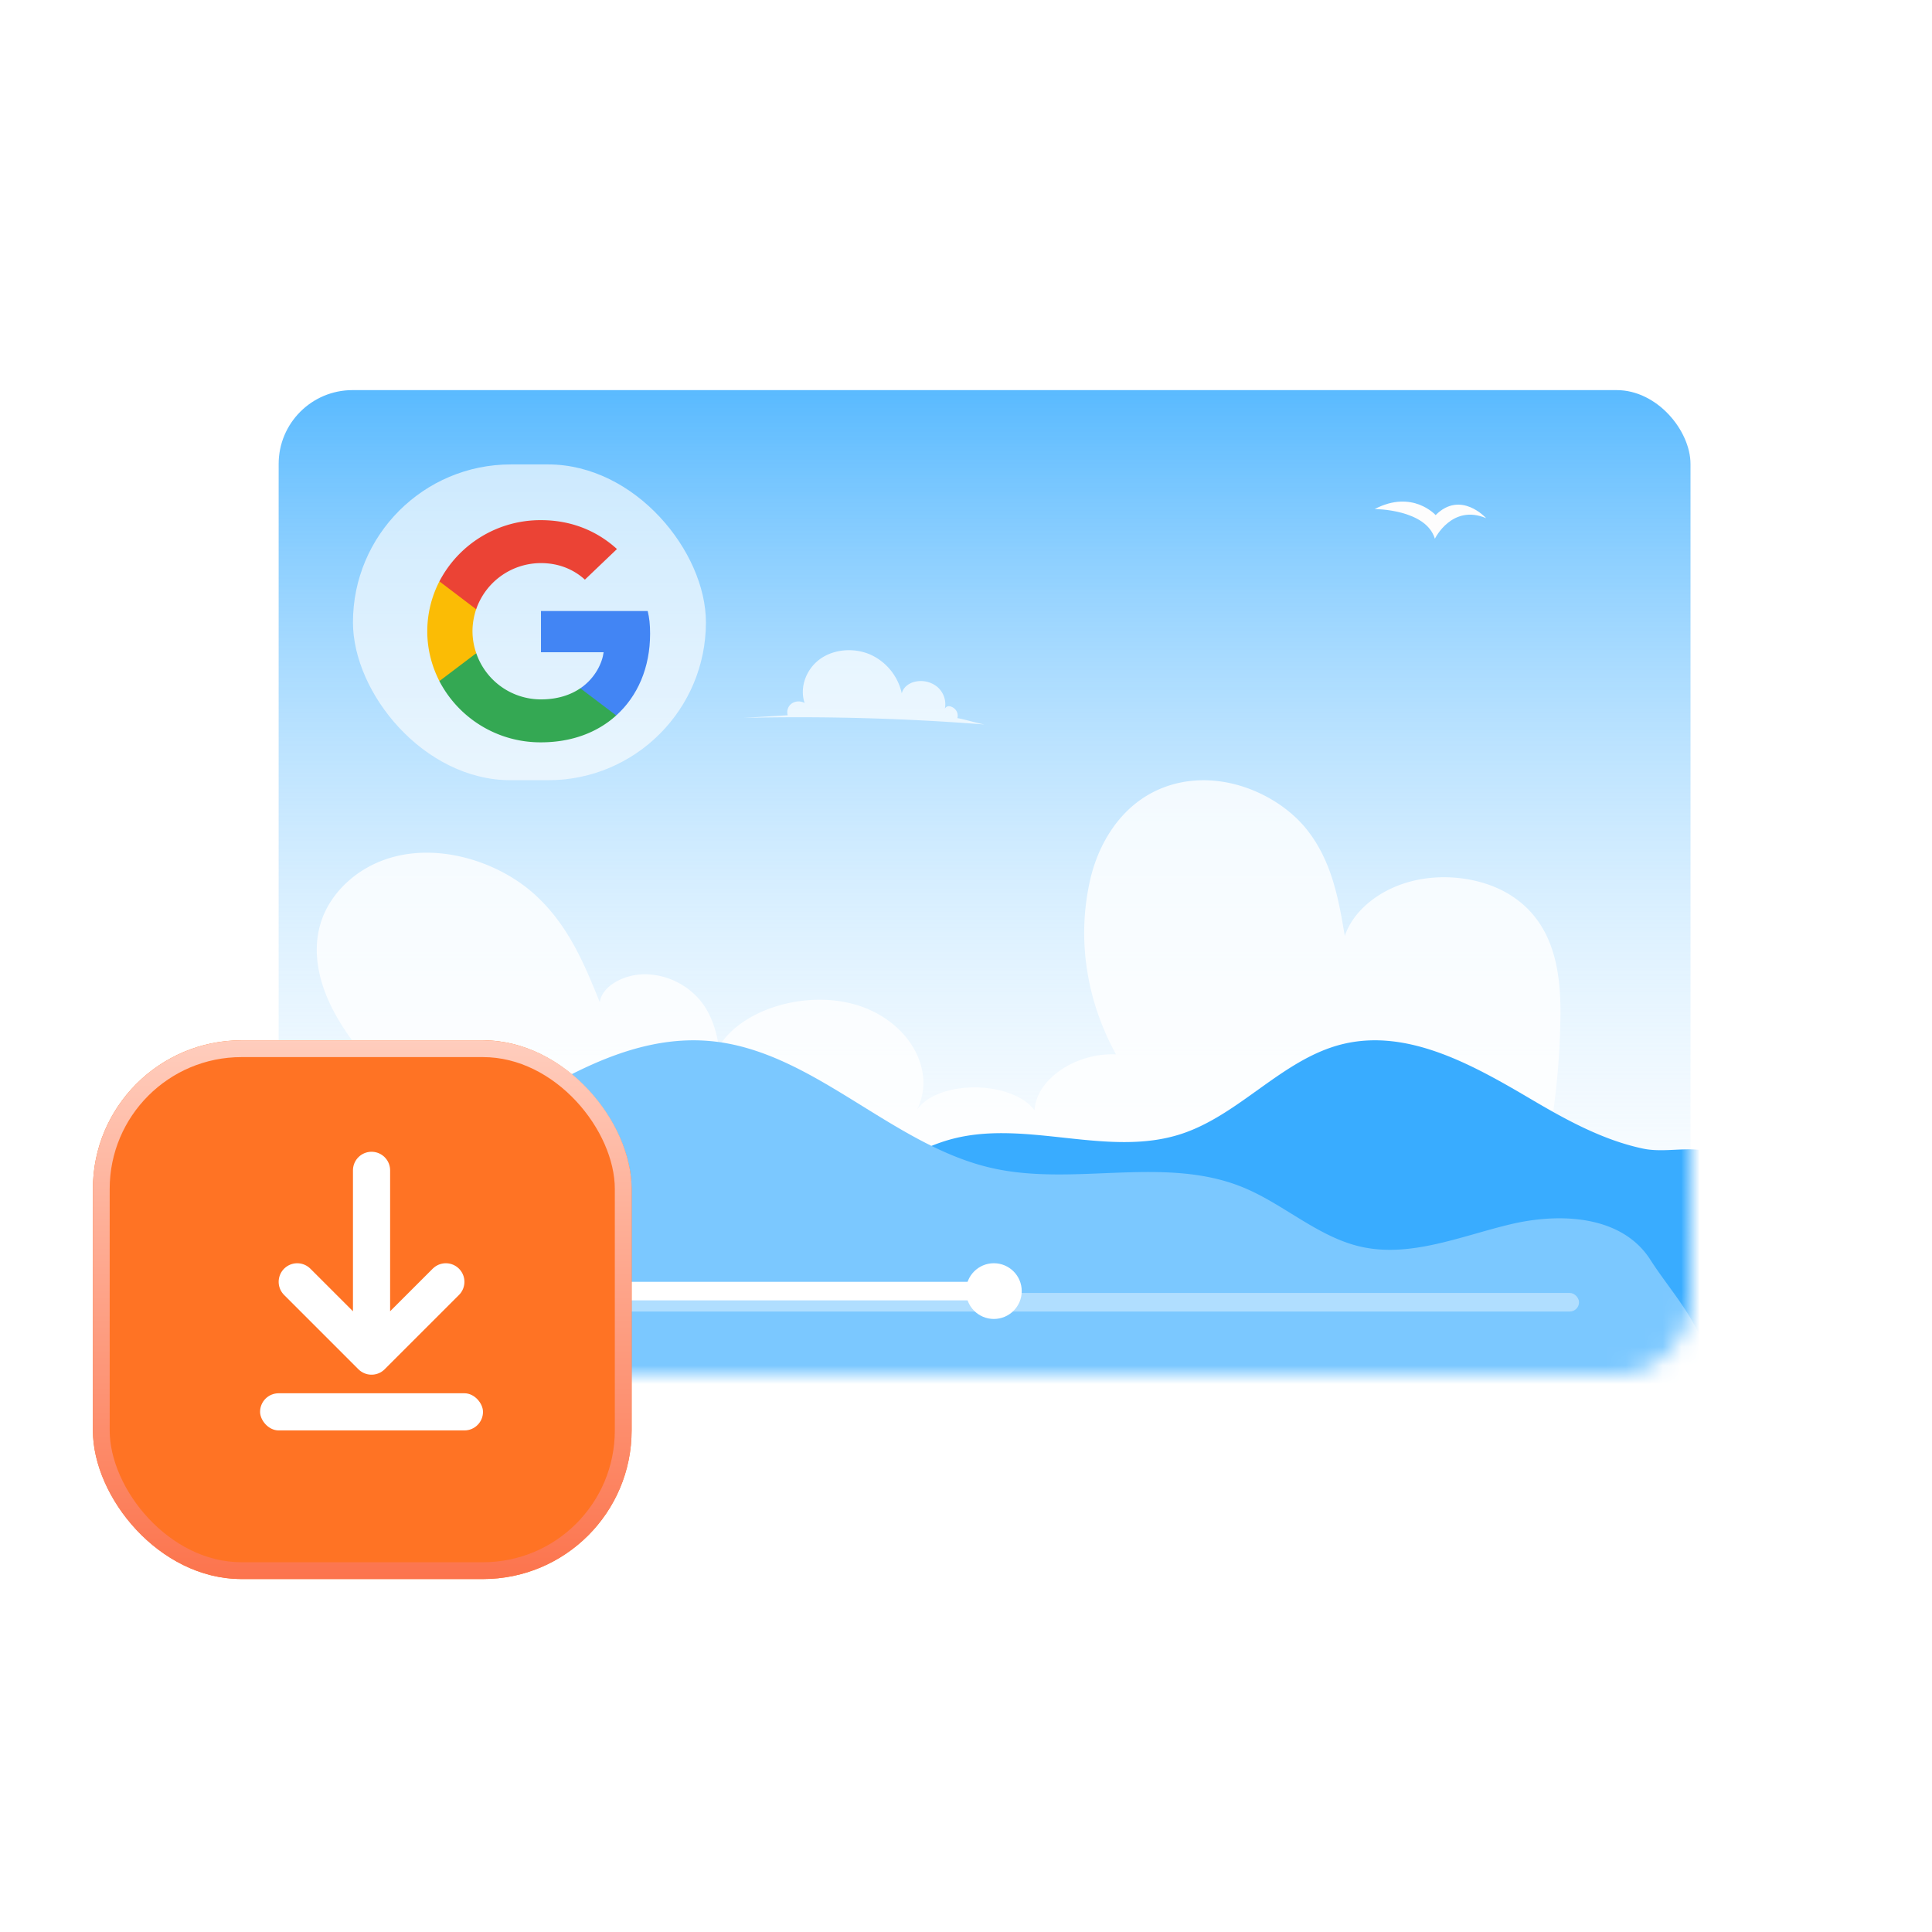 <svg width="104" height="104" fill="none" xmlns="http://www.w3.org/2000/svg"><rect x="12" y="18" width="82" height="59" rx="5" fill="#fff"/><rect x="15" y="21" width="76" height="53" rx="3.976" fill="url(#a)"/><mask id="b" style="mask-type:alpha" maskUnits="userSpaceOnUse" x="15" y="21" width="76" height="53"><rect x="15" y="21" width="76" height="53" rx="4" fill="#D9D9D9"/></mask><g mask="url(#b)"><path opacity=".8" d="M7.06 64.498c-.351-1.991 1.36-4.08 3.875-4.726 2.51-.646 5.551.222 6.873 1.963-.537-.746-.402-1.739.317-2.388.724-.652 1.99-.92 3.055-.646-1.192-1.353-2.39-2.72-3.196-4.226-.806-1.507-1.202-3.186-.727-4.77.476-1.586 1.929-3.053 3.957-3.585 2.683-.701 5.728.365 7.55 2.012 1.825 1.645 2.692 3.762 3.522 5.816.124-.883 1.34-1.535 2.514-1.504a3.95 3.95 0 0 1 2.862 1.374c.63.75.889 1.645 1.037 2.526 1.233-2.047 4.77-3.092 7.508-2.216 2.737.873 4.222 3.517 3.15 5.615 1.148-1.64 5.136-1.587 6.334.029.083-1.663 2.19-3.113 4.384-3.014-1.612-2.94-2.104-6.227-1.398-9.369.51-2.273 2.063-4.763 5.028-5.294 2.576-.462 5.248.824 6.623 2.536 1.37 1.713 1.732 3.767 2.062 5.754.448-1.353 1.85-2.503 3.596-2.949 1.746-.448 3.781-.18 5.224.688 2.418 1.455 2.803 4.093 2.79 6.432a40.232 40.232 0 0 1-1.498 10.568c-.538 1.913-1.347 3.957-3.437 5.107-1.984 1.09-4.626 1.105-7.078 1.116-16.375.07-32.737 1.858-48.469 5.302-2.992.654-6.02 1.376-9.133 1.35-3.113-.026-6.398-.936-8.103-2.909-1.32-1.528-1.516-3.485-1.06-5.274.45-1.79.798-3.675 1.838-5.318Z" fill="#fff"/><path d="M82.364 59.139c-3.102-1.827-6.592-3.784-10.086-2.935-3.25.79-5.547 3.826-8.732 4.85-3.9 1.253-8.227-.766-12.2.233-2.691.678-4.842 2.638-7.09 4.273-2.249 1.635-5.007 3.046-7.703 2.386-1.495 4.073.6 8.804 3.962 11.525s7.72 3.822 11.97 4.559a95.761 95.761 0 0 0 33.824-.196c2.113-.39 4.382-.957 5.728-2.644.923-1.156 1.263-2.673 1.482-4.144.67-4.454.75-9.635-.608-13.98-.593-1.897-2.765-.877-4.454-1.234-2.18-.457-4.188-1.568-6.093-2.693Z" fill="#39ACFF"/><path d="M13.462 64.379c4.317 1.06 8.679-1.282 12.471-3.685 3.793-2.403 7.87-5.053 12.292-4.654 5.526.501 9.745 5.609 15.167 6.836 4.449 1.01 9.3-.7 13.535 1.046 2.174.896 4.007 2.65 6.29 3.18 2.687.624 5.41-.56 8.092-1.198 2.684-.64 6.005-.483 7.533 1.913.91 1.427 2.23 2.872 2.81 4.476.58 1.605.486 3.598-.664 4.825-.816.871-2 1.216-3.13 1.52a272.727 272.727 0 0 1-68.642 9.36c-2.177.018-4.518-.047-6.268-1.401-2.001-1.55-2.657-4.36-2.883-6.956-.459-5.192 1.601-10.401 3.397-15.262Z" fill="#7BC8FF"/><g opacity=".4" filter="url(#c)"><rect x="27" y="69" width="58" height="1" rx=".5" fill="#fff"/></g><rect x="21" y="69" width="33" height="1" rx=".5" fill="#fff"/><circle cx="53.5" cy="69.5" r="1.5" fill="#fff"/><path d="M53 39a128.403 128.403 0 0 0-13-.355l2.404-.143a.57.57 0 0 1 .21-.628.659.659 0 0 1 .699-.03c-.29-.856.095-1.857.862-2.39.767-.532 1.852-.593 2.71-.202a2.996 2.996 0 0 1 1.659 2.076c.06-.29.32-.513.62-.607a1.398 1.398 0 0 1 1.288.252c.343.288.502.757.407 1.18a.244.244 0 0 1 .26-.134.544.544 0 0 1 .354.232c.078.119.1.269.062.404.46.085 1.002.257 1.465.345Z" fill="#fff" fill-opacity=".73"/><path d="M74 27.402s2.76 0 3.24 1.598c0 0 .916-1.887 2.76-1.106 0 0-1.364-1.523-2.72-.166 0 0-1.242-1.392-3.28-.326Z" fill="#FDFDFD"/></g><rect opacity=".65" x="19" y="25" width="19" height="17" rx="8.5" fill="#FDFDFD"/><g filter="url(#d)"><rect x="5" y="56" width="29" height="29" rx="8" fill="#FF7324"/></g><rect x="5.452" y="56.452" width="28.096" height="28.096" rx="7.548" stroke="url(#e)" stroke-width=".904"/><rect x="14" y="75" width="12" height="2" rx="1" fill="#fff"/><path d="M20 63v10l4-3.999M20 63v10l-4-3.999" stroke="#fff" stroke-width="2" stroke-linecap="round" stroke-linejoin="round"/><g clip-path="url(#f)"><path d="M34.995 34.113c0-.492-.04-.85-.129-1.222h-5.745v2.219h3.372c-.068.551-.435 1.382-1.25 1.94l-.012.074 1.816 1.375.126.012c1.156-1.043 1.822-2.578 1.822-4.398Z" fill="#4285F4"/><path d="M29.119 39.96c1.652 0 3.039-.53 4.052-1.447L31.24 37.05c-.517.352-1.21.598-2.121.598a3.676 3.676 0 0 1-3.481-2.485l-.072.006-1.889 1.428-.025.068a6.13 6.13 0 0 0 5.467 3.295Z" fill="#34A853"/><path d="M25.638 35.161a3.604 3.604 0 0 1-.204-1.182c0-.412.075-.81.197-1.183l-.003-.079-1.913-1.451-.062.029A5.875 5.875 0 0 0 23 33.979c0 .963.238 1.873.653 2.684l1.985-1.502Z" fill="#FBBC05"/><path d="M29.119 30.312c1.149 0 1.924.485 2.366.89l1.726-1.647C32.151 28.59 30.771 28 29.12 28a6.13 6.13 0 0 0-5.467 3.295l1.979 1.502a3.691 3.691 0 0 1 3.488-2.485Z" fill="#EB4335"/></g><defs><linearGradient id="a" x1="53" y1="19.5" x2="53" y2="74" gradientUnits="userSpaceOnUse"><stop offset="0" stop-color="#50B6FF"/><stop offset="1" stop-color="#fff" stop-opacity="0"/></linearGradient><linearGradient id="e" x1="19.5" y1="56" x2="19.5" y2="85" gradientUnits="userSpaceOnUse"><stop stop-color="#FFCDBD"/><stop offset="1" stop-color="#FC744D"/></linearGradient><filter id="c" x="25.8" y="68.4" width="60.4" height="3.4" filterUnits="userSpaceOnUse" color-interpolation-filters="sRGB"><feFlood flood-opacity="0" result="BackgroundImageFix"/><feColorMatrix in="SourceAlpha" values="0 0 0 0 0 0 0 0 0 0 0 0 0 0 0 0 0 0 127 0" result="hardAlpha"/><feOffset dy=".6"/><feGaussianBlur stdDeviation=".6"/><feComposite in2="hardAlpha" operator="out"/><feColorMatrix values="0 0 0 0 0.867 0 0 0 0 0.751 0 0 0 0 0.668 0 0 0 0.28 0"/><feBlend in2="BackgroundImageFix" result="effect1_dropShadow_1190_230"/><feBlend in="SourceGraphic" in2="effect1_dropShadow_1190_230" result="shape"/></filter><filter id="d" x="5" y="56" width="29" height="29" filterUnits="userSpaceOnUse" color-interpolation-filters="sRGB"><feFlood flood-opacity="0" result="BackgroundImageFix"/><feBlend in="SourceGraphic" in2="BackgroundImageFix" result="shape"/><feColorMatrix in="SourceAlpha" values="0 0 0 0 0 0 0 0 0 0 0 0 0 0 0 0 0 0 127 0" result="hardAlpha"/><feOffset/><feGaussianBlur stdDeviation="2.979"/><feComposite in2="hardAlpha" operator="arithmetic" k2="-1" k3="1"/><feColorMatrix values="0 0 0 0 1 0 0 0 0 0.81 0 0 0 0 0.75 0 0 0 1 0"/><feBlend in2="shape" result="effect1_innerShadow_1190_230"/></filter><clipPath id="f"><path fill="#fff" transform="translate(23 28)" d="M0 0h12v12H0z"/></clipPath></defs></svg>